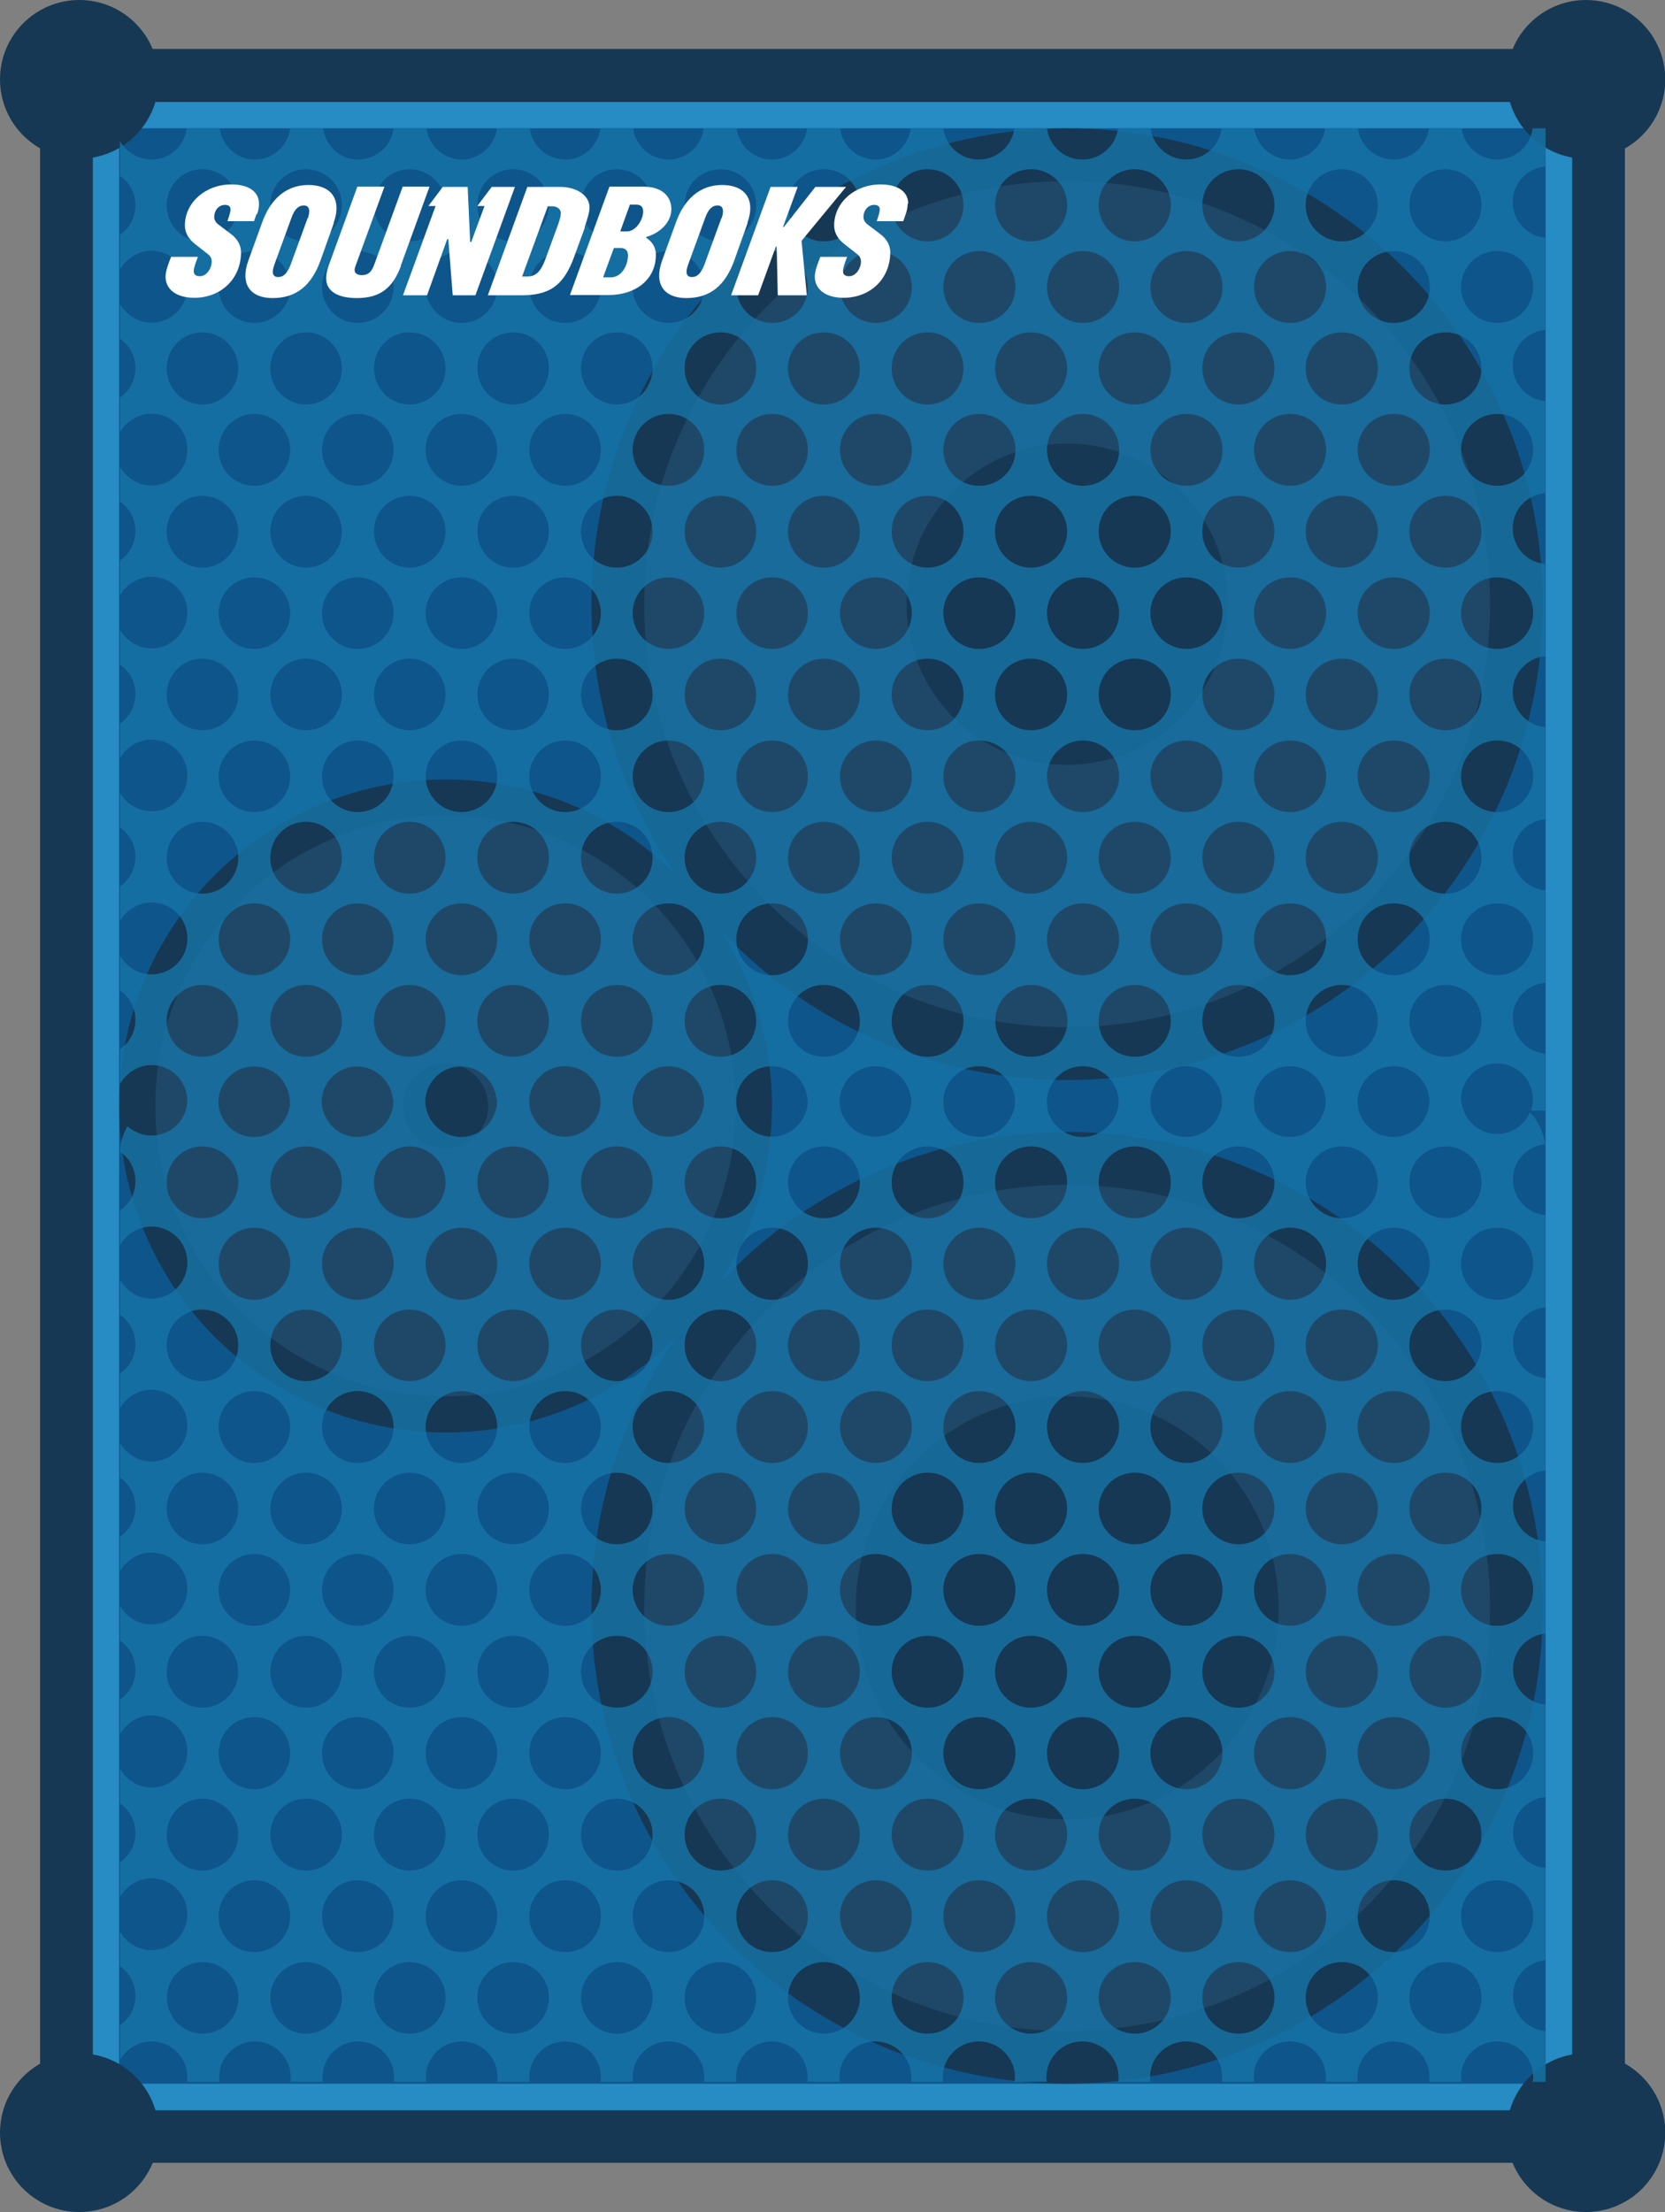 <svg viewBox="0 0 60.24 80" xmlns="http://www.w3.org/2000/svg" id="_Слой_2">
  <rect x="0" y="0" width="60.24" height="80" fill="#808080" stroke="none"/>
  <defs>
    <style>
      .cls-1 {
        fill: #1775a8;
        opacity: .8;
      }

      .cls-2 {
        fill: #fff;
      }

      .cls-2, .cls-3 {
        fill-rule: evenodd;
      }

      .cls-4 {
        fill: #278bc4;
      }

      .cls-5 {
        fill: #0e558b;
      }

      .cls-3 {
        fill: #1f4868;
      }

      .cls-6 {
        fill: #163854;
      }
    </style>
  </defs>
  <g id="_Слой_1-2">
    <g>
      <rect height="76.45" width="57.34" y="1.77" x="1.45" class="cls-6"></rect>
      <rect transform="translate(70.12 9.88) rotate(90)" height="53.52" width="72.63" y="13.24" x="-6.19" class="cls-4"></rect>
      <rect height="70.72" width="51.61" y="4.64" x="4.31" class="cls-5"></rect>
      <g>
        <circle r="2.87" cy="2.87" cx="2.87" class="cls-6"></circle>
        <circle r="2.87" cy="2.87" cx="57.38" class="cls-6"></circle>
        <circle r="2.87" cy="77.13" cx="2.87" class="cls-6"></circle>
        <circle r="2.87" cy="77.13" cx="57.38" class="cls-6"></circle>
      </g>
      <g>
        <circle r="17.21" cy="58.15" cx="38.61" class="cls-6"></circle>
        <path d="M38.61,73.45c-8.44,0-15.3-6.86-15.3-15.3s6.86-15.3,15.3-15.3,15.3,6.86,15.3,15.3-6.86,15.3-15.3,15.3Z" class="cls-3"></path>
        <circle r="7.65" cy="58.15" cx="38.61" class="cls-6"></circle>
      </g>
      <g>
        <circle r="17.21" cy="21.85" cx="38.61" class="cls-6"></circle>
        <path d="M38.61,37.15c-8.44,0-15.3-6.86-15.3-15.3s6.86-15.3,15.3-15.3,15.3,6.86,15.3,15.3-6.86,15.3-15.3,15.3Z" class="cls-3"></path>
        <circle r="5.81" cy="21.85" cx="38.61" class="cls-6"></circle>
      </g>
      <g>
        <circle r="11.81" cy="40" cx="16.12" class="cls-6"></circle>
        <path d="M16.12,50.5c-5.79,0-10.5-4.71-10.5-10.5s4.71-10.5,10.5-10.5,10.5,4.71,10.5,10.5-4.71,10.5-10.5,10.5Z" class="cls-3"></path>
        <circle r="1.54" cy="40" cx="16.12" class="cls-6"></circle>
      </g>
      <path d="M55.92,6.13v-1.49h-.47c-.08.63-.62,1.13-1.28,1.13s-1.21-.5-1.29-1.13h-1.18c-.08.63-.62,1.13-1.28,1.13s-1.21-.5-1.29-1.13h-1.18c-.08.63-.62,1.13-1.28,1.13s-1.21-.5-1.29-1.13h-1.18c-.08.63-.62,1.13-1.28,1.13s-1.21-.5-1.29-1.13h-1.18c-.08.63-.62,1.13-1.29,1.13s-1.2-.5-1.28-1.13h-1.18c-.08.63-.62,1.13-1.29,1.13s-1.2-.5-1.28-1.13h-1.18c-.08.63-.62,1.13-1.28,1.13s-1.2-.5-1.28-1.13h-1.19c-.08.63-.61,1.13-1.27,1.13s-1.2-.5-1.28-1.13h-1.19c-.08.63-.61,1.13-1.27,1.13s-1.2-.5-1.28-1.13h-1.19c-.08.63-.61,1.13-1.27,1.13s-1.2-.5-1.28-1.13h-1.19c-.08.63-.62,1.13-1.27,1.13s-1.2-.5-1.28-1.13h-1.19c-.08.63-.62,1.13-1.28,1.13s-1.19-.5-1.27-1.13h-1.19c-.08.63-.62,1.13-1.28,1.13s-1.19-.5-1.27-1.13h-1.19c-.08.63-.62,1.13-1.28,1.13-.48,0-.91-.27-1.14-.67v1.26c.35.24.56.62.56,1.06s-.21.83-.56,1.07v1.26c.23-.4.66-.68,1.14-.68.72,0,1.3.58,1.3,1.3s-.58,1.3-1.3,1.3c-.48,0-.91-.28-1.14-.68v1.26c.35.24.56.62.56,1.06s-.21.83-.56,1.07v1.26c.23-.4.66-.68,1.14-.68.72,0,1.3.58,1.3,1.3s-.58,1.3-1.3,1.3c-.48,0-.91-.28-1.14-.68v1.26c.35.24.56.63.56,1.06s-.21.84-.56,1.07v1.26c.23-.39.66-.67,1.14-.67.72,0,1.3.58,1.3,1.29s-.58,1.3-1.3,1.3c-.48,0-.91-.28-1.14-.67v1.26c.35.23.56.62.56,1.06s-.21.83-.56,1.07v1.26c.23-.41.66-.68,1.14-.68.72,0,1.3.57,1.3,1.3s-.58,1.29-1.3,1.29c-.48,0-.91-.27-1.14-.67v1.26c.35.24.56.62.56,1.06s-.21.83-.56,1.07v1.26c.23-.41.66-.68,1.14-.68.72,0,1.3.57,1.3,1.3s-.58,1.3-1.3,1.3c-.48,0-.91-.28-1.14-.68v1.26c.35.24.56.62.56,1.06s-.21.83-.56,1.07v1.26c.23-.41.66-.69,1.14-.69.71,0,1.28.56,1.3,1.28-.02.71-.59,1.27-1.3,1.27-.33,0-.64-.14-.87-.34-.15.27-.26.58-.26.93.34.23.55.62.55,1.06s-.21.83-.56,1.06v1.26c.23-.4.66-.68,1.14-.68.72,0,1.3.58,1.3,1.3s-.58,1.31-1.3,1.31c-.48,0-.91-.28-1.14-.69v1.27c.35.23.56.63.56,1.06s-.21.84-.56,1.06v1.26c.23-.39.66-.67,1.14-.67.72,0,1.3.58,1.3,1.29s-.58,1.31-1.3,1.31c-.48,0-.91-.28-1.14-.68v1.26c.35.23.56.62.56,1.07s-.21.83-.56,1.06v1.26c.23-.4.66-.68,1.14-.68.72,0,1.3.58,1.3,1.3s-.58,1.3-1.3,1.3c-.48,0-.91-.27-1.14-.68v1.26c.35.24.56.62.56,1.07s-.21.83-.56,1.06v1.26c.23-.4.66-.68,1.14-.68.72,0,1.3.58,1.3,1.3s-.58,1.31-1.3,1.31c-.48,0-.91-.28-1.14-.69v1.26c.35.24.56.62.56,1.07s-.21.82-.56,1.06v1.26c.23-.4.66-.68,1.14-.68.72,0,1.3.58,1.3,1.3s-.58,1.3-1.3,1.3c-.48,0-.91-.27-1.14-.68v1.26c.35.24.56.63.56,1.07s-.21.83-.56,1.06v1.26c.23-.39.66-.67,1.14-.67.72,0,1.3.58,1.3,1.29,0,.06,0,.11-.02.17h1.19c-.02-.06-.02-.11-.02-.17,0-.71.58-1.29,1.29-1.29s1.3.58,1.3,1.29c0,.06,0,.11-.02.17h1.19c-.02-.06-.02-.11-.02-.17,0-.71.58-1.29,1.29-1.29s1.3.58,1.3,1.29c0,.06,0,.11-.02.17h1.19c-.02-.06-.02-.11-.02-.17,0-.71.58-1.29,1.3-1.29s1.29.58,1.29,1.29c0,.06,0,.11-.02.17h1.19c-.02-.06-.02-.11-.02-.17,0-.71.58-1.29,1.3-1.29s1.29.58,1.29,1.29c0,.06,0,.11-.02.17h1.19c-.02-.06-.02-.11-.02-.17,0-.71.58-1.29,1.3-1.29s1.29.58,1.29,1.29c0,.06,0,.11-.02.17h1.19c-.02-.06-.02-.11-.02-.17,0-.71.58-1.29,1.3-1.29s1.29.58,1.29,1.29c0,.06,0,.11-.02.17h1.19c-.02-.06-.02-.11-.02-.17,0-.71.58-1.29,1.3-1.29s1.3.58,1.3,1.29c0,.06,0,.11-.02.17h1.18c-.02-.06-.02-.11-.02-.17,0-.71.58-1.29,1.3-1.29s1.31.58,1.31,1.29c0,.06,0,.11-.02.17h1.18c-.02-.06-.02-.11-.02-.17,0-.71.58-1.29,1.3-1.29s1.31.58,1.31,1.29c0,.06,0,.11-.02.17h1.18c-.02-.06-.02-.11-.02-.17,0-.71.58-1.29,1.31-1.29s1.3.58,1.3,1.29c0,.06,0,.11-.02.17h1.18c-.02-.06-.02-.11-.02-.17,0-.71.58-1.29,1.31-1.29s1.3.58,1.3,1.29c0,.06,0,.11-.02.17h1.18c-.02-.06-.02-.11-.02-.17,0-.71.58-1.29,1.31-1.29s1.3.58,1.3,1.29c0,.06,0,.11-.02.17h1.18c-.02-.06-.02-.11-.02-.17,0-.71.58-1.29,1.31-1.29s1.3.58,1.3,1.29c0,.06,0,.11-.02.17h.47v-1.83c-.66-.06-1.18-.61-1.18-1.29s.52-1.22,1.18-1.28v-3.33c-.66-.06-1.18-.61-1.18-1.29s.52-1.22,1.18-1.28v-3.34c-.66-.06-1.18-.6-1.18-1.28s.52-1.23,1.18-1.29v-3.33c-.66-.06-1.18-.61-1.18-1.28s.52-1.23,1.18-1.29v-3.33c-.66-.06-1.18-.61-1.18-1.29s.52-1.22,1.18-1.28v-3.33c-.66-.06-1.18-.61-1.18-1.29s.51-1.21,1.16-1.28c-.06-.45-.25-.84-.55-1.15-.19.46-.65.78-1.18.78-.62,0-1.14-.44-1.27-1.02-.03-.08-.04-.14-.04-.22v-.03s0-.09,0-.11c.08-.66.63-1.17,1.3-1.17.72,0,1.3.58,1.3,1.31,0,.13-.03.28-.07.4h.52v-2.06c-.66-.06-1.18-.61-1.18-1.29s.52-1.22,1.18-1.28v-3.34c-.66-.06-1.18-.6-1.18-1.28s.52-1.23,1.18-1.29v-3.33c-.66-.06-1.18-.61-1.18-1.28s.52-1.23,1.18-1.29v-3.33c-.66-.06-1.18-.6-1.18-1.29s.52-1.22,1.18-1.28v-3.32c-.66-.07-1.18-.61-1.18-1.3s.52-1.22,1.18-1.28v-3.33c-.66-.07-1.18-.6-1.18-1.29s.52-1.23,1.18-1.29ZM52.3,6.12c.72,0,1.3.58,1.3,1.3s-.58,1.31-1.3,1.31-1.31-.58-1.31-1.31.58-1.3,1.31-1.3ZM46.68,52.91c-.73,0-1.31-.58-1.31-1.31s.58-1.29,1.31-1.29,1.3.58,1.3,1.29-.58,1.31-1.3,1.31ZM48.55,53.26c.72,0,1.3.58,1.3,1.3s-.58,1.29-1.3,1.29-1.31-.58-1.31-1.29.58-1.3,1.31-1.3ZM17.98,39.73s0,.05,0,.09v.06c0,.08,0,.14-.03.22-.13.58-.65,1.02-1.26,1.02s-1.13-.44-1.27-1.02c-.02-.08-.03-.14-.03-.22v-.03s0-.09,0-.11c.07-.66.62-1.17,1.29-1.17s1.21.51,1.28,1.17ZM17.27,36.92c0-.72.58-1.3,1.3-1.3s1.29.58,1.29,1.3-.57,1.3-1.29,1.3-1.3-.57-1.3-1.3ZM18.57,41.46c.72,0,1.29.58,1.29,1.3s-.57,1.3-1.29,1.3-1.3-.58-1.3-1.3.58-1.3,1.3-1.3ZM19.18,40.09c-.02-.08-.03-.14-.03-.22v-.03s0-.09,0-.11c.07-.66.62-1.17,1.29-1.17.71,0,1.27.56,1.29,1.28v.03c0,.08,0,.14-.03.22-.13.58-.65,1.02-1.26,1.02s-1.13-.44-1.27-1.02ZM21.02,36.92c0-.72.58-1.3,1.3-1.3s1.29.58,1.29,1.3-.57,1.3-1.29,1.3-1.3-.57-1.3-1.3ZM22.32,41.46c.72,0,1.29.58,1.29,1.3s-.57,1.3-1.29,1.3-1.3-.58-1.3-1.3.58-1.3,1.3-1.3ZM22.92,40.09c-.02-.08-.03-.14-.03-.22v-.03s0-.09,0-.11c.07-.66.62-1.17,1.29-1.17.71,0,1.27.56,1.29,1.28v.03c0,.08,0,.14-.03.22-.13.58-.65,1.02-1.26,1.02s-1.13-.44-1.27-1.02ZM24.77,36.92c0-.72.58-1.3,1.3-1.3s1.29.58,1.29,1.3-.57,1.3-1.29,1.3-1.3-.57-1.3-1.3ZM26.07,41.46c.72,0,1.29.58,1.29,1.3s-.57,1.3-1.29,1.3-1.3-.58-1.3-1.3.58-1.3,1.3-1.3ZM26.67,40.09c-.02-.08-.03-.14-.03-.22v-.03s0-.09,0-.11c.07-.66.62-1.17,1.29-1.17.71,0,1.27.56,1.29,1.28v.03c0,.08,0,.14-.03.22-.13.58-.65,1.02-1.26,1.02s-1.13-.44-1.27-1.02ZM28.51,36.92c0-.72.58-1.3,1.3-1.3s1.3.58,1.3,1.3-.58,1.3-1.3,1.3-1.3-.57-1.3-1.3ZM29.81,41.46c.72,0,1.3.58,1.3,1.3s-.58,1.3-1.3,1.3-1.3-.58-1.3-1.3.58-1.3,1.3-1.3ZM30.41,40.09c-.02-.08-.03-.14-.03-.22v-.03s0-.09,0-.11c.07-.66.62-1.17,1.29-1.17.71,0,1.27.56,1.3,1.28v.03c-.05.7-.6,1.24-1.3,1.24-.62,0-1.13-.44-1.27-1.02ZM32.26,36.92c0-.72.58-1.3,1.3-1.3s1.3.58,1.3,1.3-.57,1.3-1.3,1.3-1.3-.57-1.3-1.3ZM33.56,41.46c.73,0,1.3.58,1.3,1.3s-.57,1.3-1.3,1.3-1.3-.58-1.3-1.3.58-1.3,1.3-1.3ZM34.16,40.09c-.02-.08-.03-.14-.03-.22v-.03s0-.09,0-.11c.08-.66.62-1.17,1.29-1.17s1.22.51,1.3,1.17c0,.03,0,.05,0,.09v.06c0,.08,0,.14-.03.22-.14.58-.66,1.02-1.28,1.02s-1.13-.44-1.27-1.02ZM36.01,36.92c0-.72.58-1.3,1.3-1.3s1.31.58,1.31,1.3-.58,1.3-1.31,1.3-1.3-.57-1.3-1.3ZM37.3,41.46c.73,0,1.31.58,1.31,1.3s-.58,1.3-1.31,1.3-1.3-.58-1.3-1.3.58-1.3,1.3-1.3ZM37.91,40.09c-.02-.08-.03-.14-.03-.22v-.03s0-.09,0-.11c.08-.66.62-1.17,1.29-1.17s1.22.51,1.3,1.17c0,.03,0,.05,0,.09v.06c0,.08,0,.14-.03.22-.14.58-.66,1.02-1.28,1.02s-1.13-.44-1.27-1.02ZM39.75,36.92c0-.72.58-1.3,1.31-1.3s1.3.58,1.3,1.3-.58,1.3-1.3,1.3-1.31-.57-1.31-1.3ZM41.06,41.46c.72,0,1.3.58,1.3,1.3s-.58,1.3-1.3,1.3-1.31-.58-1.31-1.3.58-1.3,1.31-1.3ZM41.65,40.09c-.02-.08-.03-.14-.03-.22v-.03s0-.09,0-.11c.08-.66.62-1.17,1.3-1.17s1.21.51,1.29,1.17c0,.03,0,.05,0,.09v.06c0,.08,0,.14-.03.22-.14.58-.65,1.02-1.27,1.02s-1.14-.44-1.28-1.02ZM41.62,33.97c0-.73.58-1.3,1.31-1.3s1.3.57,1.3,1.3-.58,1.3-1.3,1.3-1.31-.58-1.31-1.3ZM41.06,32.32c-.73,0-1.31-.57-1.31-1.3s.58-1.3,1.31-1.3,1.3.58,1.3,1.3-.58,1.3-1.3,1.3ZM40.49,33.97c0,.72-.58,1.3-1.31,1.3s-1.3-.58-1.3-1.3.58-1.3,1.3-1.3,1.31.57,1.31,1.3ZM37.3,32.32c-.72,0-1.3-.57-1.3-1.3s.58-1.3,1.3-1.3,1.31.58,1.31,1.3-.58,1.3-1.31,1.3ZM36.74,33.97c0,.72-.58,1.3-1.31,1.3s-1.3-.58-1.3-1.3.58-1.3,1.3-1.3,1.31.57,1.31,1.3ZM33.56,32.32c-.72,0-1.3-.57-1.3-1.3s.58-1.3,1.3-1.3,1.3.58,1.3,1.3-.57,1.3-1.3,1.3ZM32.99,33.97c0,.72-.58,1.3-1.3,1.3s-1.3-.58-1.3-1.3.58-1.3,1.3-1.3,1.3.57,1.3,1.3ZM29.81,32.32c-.72,0-1.3-.57-1.3-1.3s.58-1.3,1.3-1.3,1.3.58,1.3,1.3-.58,1.3-1.3,1.3ZM29.23,33.97c0,.72-.57,1.3-1.29,1.3s-1.3-.58-1.3-1.3.58-1.3,1.3-1.3,1.29.57,1.29,1.3ZM26.07,32.32c-.72,0-1.3-.57-1.3-1.3s.58-1.3,1.3-1.3,1.29.58,1.29,1.3-.57,1.3-1.29,1.3ZM25.48,33.97c0,.72-.57,1.3-1.29,1.3s-1.3-.58-1.3-1.3.58-1.3,1.3-1.3,1.29.57,1.29,1.3ZM22.32,32.32c-.72,0-1.3-.57-1.3-1.3s.58-1.3,1.3-1.3,1.29.58,1.29,1.3-.57,1.3-1.29,1.3ZM21.74,33.97c0,.72-.57,1.3-1.29,1.3s-1.3-.58-1.3-1.3.58-1.3,1.3-1.3,1.29.57,1.29,1.3ZM18.57,32.32c-.72,0-1.3-.57-1.3-1.3s.58-1.3,1.3-1.3,1.29.58,1.29,1.3-.57,1.3-1.29,1.3ZM17.99,33.97c0,.72-.58,1.3-1.29,1.3s-1.3-.58-1.3-1.3.58-1.3,1.3-1.3,1.29.57,1.29,1.3ZM14.82,32.32c-.71,0-1.29-.57-1.29-1.3s.58-1.3,1.29-1.3,1.3.58,1.3,1.3-.58,1.3-1.3,1.3ZM16.12,36.92c0,.73-.58,1.3-1.3,1.3s-1.29-.57-1.29-1.3.58-1.3,1.29-1.3,1.3.58,1.3,1.3ZM16.12,42.76c0,.72-.58,1.3-1.3,1.3s-1.29-.58-1.29-1.3.58-1.3,1.29-1.3,1.3.58,1.3,1.3ZM16.12,48.65c0,.72-.58,1.3-1.3,1.3s-1.29-.58-1.29-1.3.58-1.29,1.29-1.29,1.3.58,1.3,1.29ZM15.4,45.7c0-.72.58-1.3,1.3-1.3s1.29.58,1.29,1.3-.58,1.31-1.29,1.31-1.3-.58-1.3-1.31ZM18.57,47.36c.72,0,1.29.58,1.29,1.29s-.57,1.3-1.29,1.3-1.3-.58-1.3-1.3.58-1.29,1.3-1.29ZM19.15,45.7c0-.72.58-1.3,1.3-1.3s1.29.58,1.29,1.3-.57,1.31-1.29,1.31-1.3-.58-1.3-1.31ZM22.32,47.36c.72,0,1.29.58,1.29,1.29s-.57,1.3-1.29,1.3-1.3-.58-1.3-1.3.58-1.29,1.3-1.29ZM22.89,45.7c0-.72.58-1.3,1.3-1.3s1.29.58,1.29,1.3-.57,1.31-1.29,1.31-1.3-.58-1.3-1.31ZM26.07,47.36c.72,0,1.29.58,1.29,1.29s-.57,1.3-1.29,1.3-1.3-.58-1.3-1.3.58-1.29,1.3-1.29ZM26.64,45.7c0-.72.58-1.3,1.3-1.3s1.29.58,1.29,1.3-.57,1.31-1.29,1.31-1.3-.58-1.3-1.31ZM29.81,47.36c.72,0,1.3.58,1.3,1.29s-.58,1.3-1.3,1.3-1.3-.58-1.3-1.3.58-1.29,1.3-1.29ZM30.39,45.7c0-.72.58-1.3,1.3-1.3s1.3.58,1.3,1.3-.58,1.31-1.3,1.31-1.3-.58-1.3-1.31ZM33.56,47.36c.73,0,1.3.58,1.3,1.29s-.57,1.3-1.3,1.3-1.3-.58-1.3-1.3.58-1.29,1.3-1.29ZM34.13,45.7c0-.72.58-1.3,1.3-1.3s1.31.58,1.31,1.3-.58,1.31-1.31,1.31-1.3-.58-1.3-1.31ZM37.3,47.36c.73,0,1.31.58,1.31,1.29s-.58,1.3-1.31,1.3-1.3-.58-1.3-1.3.58-1.29,1.3-1.29ZM37.88,45.7c0-.72.58-1.3,1.3-1.3s1.31.58,1.31,1.3-.58,1.31-1.31,1.31-1.3-.58-1.3-1.31ZM41.06,47.36c.72,0,1.3.58,1.3,1.29s-.58,1.3-1.3,1.3-1.31-.58-1.31-1.3.58-1.29,1.31-1.29ZM41.62,45.7c0-.72.58-1.3,1.31-1.3s1.3.58,1.3,1.3-.58,1.31-1.3,1.31-1.31-.58-1.31-1.31ZM44.81,47.36c.72,0,1.3.58,1.3,1.29s-.58,1.3-1.3,1.3-1.31-.58-1.31-1.3.58-1.29,1.31-1.29ZM43.5,42.76c0-.72.58-1.3,1.31-1.3s1.3.58,1.3,1.3-.58,1.3-1.3,1.3-1.31-.58-1.31-1.3ZM43.5,36.92c0-.72.58-1.3,1.31-1.3s1.3.58,1.3,1.3-.58,1.3-1.3,1.3-1.31-.57-1.31-1.3ZM43.5,31.02c0-.72.58-1.3,1.31-1.3s1.3.58,1.3,1.3-.58,1.3-1.3,1.3-1.31-.57-1.31-1.3ZM43.5,25.12c0-.72.58-1.3,1.31-1.3s1.3.58,1.3,1.3-.58,1.29-1.3,1.29-1.31-.57-1.31-1.29ZM44.23,28.08c0,.71-.58,1.29-1.3,1.29s-1.31-.58-1.31-1.29.58-1.3,1.31-1.3,1.3.57,1.3,1.3ZM41.06,26.41c-.73,0-1.31-.57-1.31-1.29s.58-1.3,1.31-1.3,1.3.58,1.3,1.3-.58,1.29-1.3,1.29ZM40.49,28.08c0,.71-.58,1.29-1.31,1.29s-1.3-.58-1.3-1.29.58-1.3,1.3-1.3,1.31.57,1.31,1.3ZM37.3,26.41c-.72,0-1.3-.57-1.3-1.29s.58-1.3,1.3-1.3,1.31.58,1.31,1.3-.58,1.29-1.31,1.29ZM36.74,28.08c0,.71-.58,1.29-1.31,1.29s-1.3-.58-1.3-1.29.58-1.3,1.3-1.3,1.31.57,1.31,1.3ZM33.56,26.41c-.72,0-1.3-.57-1.3-1.29s.58-1.3,1.3-1.3,1.3.58,1.3,1.3-.57,1.29-1.3,1.29ZM32.99,28.08c0,.71-.58,1.29-1.3,1.29s-1.3-.58-1.3-1.29.58-1.3,1.3-1.3,1.3.57,1.3,1.3ZM29.81,26.41c-.72,0-1.3-.57-1.3-1.29s.58-1.3,1.3-1.3,1.3.58,1.3,1.3-.58,1.29-1.3,1.29ZM29.23,28.08c0,.71-.57,1.29-1.29,1.29s-1.3-.58-1.3-1.29.58-1.3,1.3-1.3,1.29.57,1.29,1.3ZM26.07,26.41c-.72,0-1.3-.57-1.3-1.29s.58-1.3,1.3-1.3,1.29.58,1.29,1.3-.57,1.29-1.29,1.29ZM25.48,28.08c0,.71-.57,1.29-1.29,1.29s-1.3-.58-1.3-1.29.58-1.3,1.3-1.3,1.29.57,1.29,1.3ZM22.32,26.41c-.72,0-1.3-.57-1.3-1.29s.58-1.3,1.3-1.3,1.29.58,1.29,1.3-.57,1.29-1.29,1.29ZM21.74,28.08c0,.71-.57,1.29-1.29,1.29s-1.3-.58-1.3-1.29.58-1.3,1.3-1.3,1.29.57,1.29,1.3ZM18.57,26.41c-.72,0-1.3-.57-1.3-1.29s.58-1.3,1.3-1.3,1.29.58,1.29,1.3-.57,1.29-1.29,1.29ZM17.99,28.08c0,.71-.58,1.29-1.29,1.29s-1.3-.58-1.3-1.29.58-1.3,1.3-1.3,1.29.57,1.29,1.3ZM14.82,26.41c-.71,0-1.29-.57-1.29-1.29s.58-1.3,1.29-1.3,1.3.58,1.3,1.3-.58,1.29-1.3,1.29ZM14.24,28.08c0,.71-.58,1.29-1.3,1.29s-1.29-.58-1.29-1.29.58-1.3,1.29-1.3,1.3.57,1.3,1.3ZM14.24,33.97c0,.72-.58,1.3-1.3,1.3s-1.29-.58-1.29-1.3.58-1.3,1.29-1.3,1.3.57,1.3,1.3ZM14.23,39.73s0,.05,0,.09v.06c0,.08,0,.14-.03.22-.13.58-.65,1.02-1.27,1.02s-1.12-.44-1.26-1.02c-.02-.08-.03-.14-.03-.22v-.03s0-.09,0-.11c.07-.66.62-1.17,1.28-1.17s1.22.51,1.29,1.17ZM14.24,45.7c0,.73-.58,1.31-1.3,1.31s-1.29-.58-1.29-1.31.58-1.3,1.29-1.3,1.3.58,1.3,1.3ZM14.24,51.6c0,.73-.58,1.31-1.3,1.31s-1.29-.58-1.29-1.31.58-1.29,1.29-1.29,1.3.58,1.3,1.29ZM14.82,53.26c.72,0,1.3.58,1.3,1.3s-.58,1.29-1.3,1.29-1.29-.58-1.29-1.29.58-1.3,1.29-1.3ZM15.4,51.6c0-.71.58-1.29,1.3-1.29s1.29.58,1.29,1.29-.58,1.31-1.29,1.31-1.3-.58-1.3-1.31ZM18.57,53.26c.72,0,1.29.58,1.29,1.3s-.57,1.29-1.29,1.29-1.3-.58-1.3-1.29.58-1.3,1.3-1.3ZM19.15,51.6c0-.71.58-1.29,1.3-1.29s1.29.58,1.29,1.29-.57,1.31-1.29,1.31-1.3-.58-1.3-1.31ZM22.32,53.26c.72,0,1.29.58,1.29,1.3s-.57,1.29-1.29,1.29-1.3-.58-1.3-1.29.58-1.3,1.3-1.3ZM22.89,51.6c0-.71.58-1.29,1.3-1.29s1.29.58,1.29,1.29-.57,1.31-1.29,1.31-1.3-.58-1.3-1.31ZM26.07,53.26c.72,0,1.29.58,1.29,1.3s-.57,1.29-1.29,1.29-1.3-.58-1.3-1.29.58-1.3,1.3-1.3ZM26.64,51.6c0-.71.58-1.29,1.3-1.29s1.29.58,1.29,1.29-.57,1.31-1.29,1.31-1.3-.58-1.3-1.31ZM29.81,53.26c.72,0,1.3.58,1.3,1.3s-.58,1.29-1.3,1.29-1.3-.58-1.3-1.29.58-1.3,1.3-1.3ZM30.39,51.6c0-.71.58-1.29,1.3-1.29s1.3.58,1.3,1.29-.58,1.31-1.3,1.31-1.3-.58-1.3-1.31ZM33.56,53.26c.73,0,1.3.58,1.3,1.3s-.57,1.29-1.3,1.29-1.3-.58-1.3-1.29.58-1.3,1.3-1.3ZM34.13,51.6c0-.71.58-1.29,1.3-1.29s1.31.58,1.31,1.29-.58,1.31-1.31,1.31-1.3-.58-1.3-1.31ZM37.3,53.26c.73,0,1.31.58,1.31,1.3s-.58,1.29-1.31,1.29-1.3-.58-1.3-1.29.58-1.3,1.3-1.3ZM37.88,51.6c0-.71.58-1.29,1.3-1.29s1.31.58,1.31,1.29-.58,1.31-1.31,1.31-1.3-.58-1.3-1.31ZM41.06,53.26c.72,0,1.3.58,1.3,1.3s-.58,1.29-1.3,1.29-1.31-.58-1.31-1.29.58-1.3,1.31-1.3ZM41.62,51.6c0-.71.58-1.29,1.31-1.29s1.3.58,1.3,1.29-.58,1.31-1.3,1.31-1.31-.58-1.31-1.31ZM44.81,53.26c.72,0,1.3.58,1.3,1.3s-.58,1.29-1.3,1.29-1.31-.58-1.31-1.29.58-1.3,1.31-1.3ZM45.37,45.7c0-.72.58-1.3,1.31-1.3s1.3.58,1.3,1.3-.58,1.31-1.3,1.31-1.31-.58-1.31-1.31ZM45.4,40.09c-.02-.08-.03-.14-.03-.22v-.03s0-.09,0-.11c.08-.66.62-1.17,1.3-1.17s1.22.51,1.29,1.17c0,.03,0,.05,0,.09v.06c0,.08,0,.14-.03.22-.14.58-.65,1.02-1.27,1.02s-1.14-.44-1.28-1.02ZM45.37,33.97c0-.73.58-1.3,1.31-1.3s1.3.57,1.3,1.3-.58,1.3-1.3,1.3-1.31-.58-1.31-1.3ZM45.37,28.08c0-.73.58-1.3,1.31-1.3s1.3.57,1.3,1.3-.58,1.29-1.3,1.29-1.31-.58-1.31-1.29ZM47.24,25.12c0-.72.58-1.3,1.31-1.3s1.3.58,1.3,1.3-.58,1.29-1.3,1.29-1.31-.57-1.31-1.29ZM47.24,19.22c0-.71.58-1.29,1.31-1.29s1.3.58,1.3,1.29-.58,1.31-1.3,1.31-1.31-.58-1.31-1.31ZM47.98,22.17c0,.72-.58,1.3-1.3,1.3s-1.31-.58-1.31-1.3.58-1.29,1.31-1.29,1.3.58,1.3,1.29ZM44.81,20.53c-.73,0-1.31-.58-1.31-1.31s.58-1.29,1.31-1.29,1.3.58,1.3,1.29-.58,1.31-1.3,1.31ZM44.23,22.17c0,.72-.58,1.3-1.3,1.3s-1.31-.58-1.31-1.3.58-1.29,1.31-1.29,1.3.58,1.3,1.29ZM41.06,20.53c-.73,0-1.31-.58-1.31-1.31s.58-1.29,1.31-1.29,1.3.58,1.3,1.29-.58,1.31-1.3,1.31ZM40.49,22.17c0,.72-.58,1.3-1.31,1.3s-1.3-.58-1.3-1.3.58-1.29,1.3-1.29,1.31.58,1.31,1.29ZM37.3,20.53c-.72,0-1.3-.58-1.3-1.31s.58-1.29,1.3-1.29,1.31.58,1.31,1.29-.58,1.31-1.31,1.31ZM36.74,22.17c0,.72-.58,1.3-1.31,1.3s-1.3-.58-1.3-1.3.58-1.29,1.3-1.29,1.31.58,1.31,1.29ZM33.56,20.53c-.72,0-1.3-.58-1.3-1.31s.58-1.29,1.3-1.29,1.3.58,1.3,1.29-.57,1.31-1.3,1.31ZM32.99,22.17c0,.72-.58,1.3-1.3,1.3s-1.3-.58-1.3-1.3.58-1.29,1.3-1.29,1.3.58,1.3,1.29ZM29.81,20.53c-.72,0-1.3-.58-1.3-1.31s.58-1.29,1.3-1.29,1.3.58,1.3,1.29-.58,1.31-1.3,1.31ZM29.23,22.17c0,.72-.57,1.3-1.29,1.3s-1.3-.58-1.3-1.3.58-1.29,1.3-1.29,1.29.58,1.29,1.29ZM26.07,20.53c-.72,0-1.3-.58-1.3-1.31s.58-1.29,1.3-1.29,1.29.58,1.29,1.29-.57,1.31-1.29,1.31ZM25.48,22.17c0,.72-.57,1.3-1.29,1.3s-1.3-.58-1.3-1.3.58-1.29,1.3-1.29,1.29.58,1.29,1.29ZM22.32,20.53c-.72,0-1.3-.58-1.3-1.31s.58-1.29,1.3-1.29,1.29.58,1.29,1.29-.57,1.31-1.29,1.31ZM21.74,22.17c0,.72-.57,1.3-1.29,1.3s-1.3-.58-1.3-1.3.58-1.29,1.3-1.29,1.29.58,1.29,1.29ZM18.57,20.53c-.72,0-1.3-.58-1.3-1.31s.58-1.29,1.3-1.29,1.29.58,1.29,1.29-.57,1.31-1.29,1.31ZM17.99,22.17c0,.72-.58,1.3-1.29,1.3s-1.3-.58-1.3-1.3.58-1.29,1.3-1.29,1.29.58,1.29,1.29ZM14.82,20.53c-.71,0-1.29-.58-1.29-1.31s.58-1.29,1.29-1.29,1.3.58,1.3,1.29-.58,1.31-1.3,1.31ZM14.24,22.17c0,.72-.58,1.3-1.3,1.3s-1.29-.58-1.29-1.3.58-1.29,1.29-1.29,1.3.58,1.3,1.29ZM11.07,20.53c-.71,0-1.29-.58-1.29-1.31s.58-1.29,1.29-1.29,1.3.58,1.3,1.29-.58,1.31-1.3,1.31ZM12.37,25.12c0,.72-.58,1.29-1.3,1.29s-1.29-.57-1.29-1.29.58-1.3,1.29-1.3,1.3.58,1.3,1.3ZM12.37,31.02c0,.73-.58,1.3-1.3,1.3s-1.29-.57-1.29-1.3.58-1.3,1.29-1.3,1.3.58,1.3,1.3ZM12.37,36.92c0,.73-.58,1.3-1.3,1.3s-1.29-.57-1.29-1.3.58-1.3,1.29-1.3,1.3.58,1.3,1.3ZM12.37,42.76c0,.72-.58,1.3-1.3,1.3s-1.29-.58-1.29-1.3.58-1.3,1.29-1.3,1.3.58,1.3,1.3ZM12.37,48.65c0,.72-.58,1.3-1.3,1.3s-1.29-.58-1.29-1.3.58-1.29,1.29-1.29,1.3.58,1.3,1.29ZM12.37,54.56c0,.71-.58,1.29-1.3,1.29s-1.29-.58-1.29-1.29.58-1.3,1.29-1.3,1.3.58,1.3,1.3ZM12.37,60.46c0,.72-.58,1.3-1.3,1.3s-1.29-.58-1.29-1.3.58-1.3,1.29-1.3,1.3.58,1.3,1.3ZM11.65,57.5c0-.72.58-1.3,1.29-1.3s1.3.58,1.3,1.3-.58,1.3-1.3,1.3-1.29-.58-1.29-1.3ZM14.82,59.16c.72,0,1.3.58,1.3,1.3s-.58,1.3-1.3,1.3-1.29-.58-1.29-1.3.58-1.3,1.29-1.3ZM15.4,57.5c0-.72.58-1.3,1.3-1.3s1.29.58,1.29,1.3-.58,1.3-1.29,1.3-1.3-.58-1.3-1.3ZM18.57,59.16c.72,0,1.29.58,1.29,1.3s-.57,1.3-1.29,1.3-1.3-.58-1.3-1.3.58-1.3,1.3-1.3ZM19.15,57.5c0-.72.58-1.3,1.3-1.3s1.29.58,1.29,1.3-.57,1.3-1.29,1.3-1.3-.58-1.3-1.3ZM22.32,59.16c.72,0,1.29.58,1.29,1.3s-.57,1.3-1.29,1.3-1.3-.58-1.3-1.3.58-1.3,1.3-1.3ZM22.89,57.5c0-.72.58-1.3,1.3-1.3s1.29.58,1.29,1.3-.57,1.3-1.29,1.3-1.3-.58-1.3-1.3ZM26.07,59.16c.72,0,1.29.58,1.29,1.3s-.57,1.3-1.29,1.3-1.3-.58-1.3-1.3.58-1.3,1.3-1.3ZM26.64,57.5c0-.72.58-1.3,1.3-1.3s1.29.58,1.29,1.3-.57,1.3-1.29,1.3-1.3-.58-1.3-1.3ZM29.81,59.16c.72,0,1.3.58,1.3,1.3s-.58,1.3-1.3,1.3-1.3-.58-1.3-1.3.58-1.3,1.3-1.3ZM30.39,57.5c0-.72.58-1.3,1.3-1.3s1.3.58,1.3,1.3-.58,1.3-1.3,1.3-1.3-.58-1.3-1.3ZM33.56,59.16c.73,0,1.3.58,1.3,1.3s-.57,1.3-1.3,1.3-1.3-.58-1.3-1.3.58-1.3,1.3-1.3ZM34.13,57.5c0-.72.58-1.3,1.3-1.3s1.31.58,1.31,1.3-.58,1.3-1.31,1.3-1.3-.58-1.3-1.3ZM37.3,59.16c.73,0,1.31.58,1.31,1.3s-.58,1.3-1.31,1.3-1.3-.58-1.3-1.3.58-1.3,1.3-1.3ZM37.88,57.5c0-.72.58-1.3,1.3-1.3s1.31.58,1.31,1.3-.58,1.3-1.31,1.3-1.3-.58-1.3-1.3ZM41.06,59.16c.72,0,1.3.58,1.3,1.3s-.58,1.3-1.3,1.3-1.31-.58-1.31-1.3.58-1.3,1.31-1.3ZM41.62,57.5c0-.72.58-1.3,1.31-1.3s1.3.58,1.3,1.3-.58,1.3-1.3,1.3-1.31-.58-1.31-1.3ZM44.81,59.16c.72,0,1.3.58,1.3,1.3s-.58,1.3-1.3,1.3-1.31-.58-1.31-1.3.58-1.3,1.31-1.3ZM45.37,57.5c0-.72.58-1.3,1.31-1.3s1.3.58,1.3,1.3-.58,1.3-1.3,1.3-1.31-.58-1.31-1.3ZM48.55,59.16c.72,0,1.3.58,1.3,1.3s-.58,1.3-1.3,1.3-1.31-.58-1.31-1.3.58-1.3,1.31-1.3ZM49.12,57.5c0-.72.58-1.3,1.31-1.3s1.3.58,1.3,1.3-.58,1.3-1.3,1.3-1.31-.58-1.31-1.3ZM49.12,51.6c0-.71.58-1.29,1.31-1.29s1.3.58,1.3,1.29-.58,1.31-1.3,1.31-1.31-.58-1.31-1.31ZM48.55,49.95c-.73,0-1.31-.58-1.31-1.3s.58-1.29,1.31-1.29,1.3.58,1.3,1.29-.58,1.3-1.3,1.3ZM47.24,42.76c0-.72.58-1.3,1.31-1.3s1.3.58,1.3,1.3-.58,1.3-1.3,1.3-1.31-.58-1.31-1.3ZM47.24,36.92c0-.72.58-1.3,1.31-1.3s1.3.58,1.3,1.3-.58,1.3-1.3,1.3-1.31-.57-1.31-1.3ZM47.24,31.02c0-.72.58-1.3,1.31-1.3s1.3.58,1.3,1.3-.58,1.3-1.3,1.3-1.31-.57-1.31-1.3ZM49.12,28.08c0-.73.58-1.3,1.31-1.3s1.3.57,1.3,1.3-.58,1.29-1.3,1.29-1.31-.58-1.31-1.29ZM49.12,22.17c0-.71.58-1.29,1.31-1.29s1.3.58,1.3,1.29-.58,1.3-1.3,1.3-1.31-.58-1.31-1.3ZM49.12,16.27c0-.72.58-1.3,1.31-1.3s1.3.58,1.3,1.3-.58,1.3-1.3,1.3-1.31-.58-1.31-1.3ZM48.55,14.63c-.73,0-1.31-.58-1.31-1.31s.58-1.3,1.31-1.3,1.3.58,1.3,1.3-.58,1.31-1.3,1.31ZM47.98,16.27c0,.72-.58,1.3-1.3,1.3s-1.31-.58-1.31-1.3.58-1.3,1.31-1.3,1.3.58,1.3,1.3ZM44.81,14.63c-.73,0-1.31-.58-1.31-1.31s.58-1.3,1.31-1.3,1.3.58,1.3,1.3-.58,1.31-1.3,1.31ZM44.23,16.27c0,.72-.58,1.3-1.3,1.3s-1.31-.58-1.31-1.3.58-1.3,1.31-1.3,1.3.58,1.3,1.3ZM41.06,14.63c-.73,0-1.31-.58-1.31-1.31s.58-1.3,1.31-1.3,1.3.58,1.3,1.3-.58,1.31-1.3,1.31ZM40.49,16.27c0,.72-.58,1.3-1.31,1.3s-1.3-.58-1.3-1.3.58-1.3,1.3-1.3,1.31.58,1.31,1.3ZM37.3,14.63c-.72,0-1.3-.58-1.3-1.31s.58-1.3,1.3-1.3,1.31.58,1.31,1.3-.58,1.31-1.31,1.31ZM36.74,16.27c0,.72-.58,1.3-1.31,1.3s-1.3-.58-1.3-1.3.58-1.3,1.3-1.3,1.31.58,1.31,1.3ZM33.56,14.63c-.72,0-1.3-.58-1.3-1.31s.58-1.3,1.3-1.3,1.3.58,1.3,1.3-.57,1.31-1.3,1.31ZM32.99,16.27c0,.72-.58,1.3-1.3,1.3s-1.3-.58-1.3-1.3.58-1.3,1.3-1.3,1.3.58,1.3,1.3ZM29.81,14.63c-.72,0-1.3-.58-1.3-1.31s.58-1.3,1.3-1.3,1.3.58,1.3,1.3-.58,1.31-1.3,1.31ZM29.23,16.27c0,.72-.57,1.3-1.29,1.3s-1.3-.58-1.3-1.3.58-1.3,1.3-1.3,1.29.58,1.29,1.3ZM26.07,14.63c-.72,0-1.3-.58-1.3-1.31s.58-1.3,1.3-1.3,1.29.58,1.29,1.3-.57,1.31-1.29,1.31ZM25.48,16.27c0,.72-.57,1.3-1.29,1.3s-1.3-.58-1.3-1.3.58-1.3,1.3-1.3,1.29.58,1.29,1.3ZM22.32,14.63c-.72,0-1.3-.58-1.3-1.31s.58-1.3,1.3-1.3,1.29.58,1.29,1.3-.57,1.31-1.29,1.31ZM21.74,16.27c0,.72-.57,1.3-1.29,1.3s-1.3-.58-1.3-1.3.58-1.3,1.3-1.3,1.29.58,1.29,1.3ZM18.57,14.63c-.72,0-1.3-.58-1.3-1.31s.58-1.3,1.3-1.3,1.29.58,1.29,1.3-.57,1.31-1.29,1.31ZM17.99,16.27c0,.72-.58,1.3-1.29,1.3s-1.3-.58-1.3-1.3.58-1.3,1.3-1.3,1.29.58,1.29,1.3ZM14.82,14.63c-.71,0-1.29-.58-1.29-1.31s.58-1.3,1.29-1.3,1.3.58,1.3,1.3-.58,1.31-1.3,1.31ZM14.24,16.27c0,.72-.58,1.3-1.3,1.3s-1.29-.58-1.29-1.3.58-1.3,1.29-1.3,1.3.58,1.3,1.3ZM11.07,14.63c-.71,0-1.29-.58-1.29-1.31s.58-1.3,1.29-1.3,1.3.58,1.3,1.3-.58,1.31-1.3,1.31ZM10.5,16.27c0,.72-.58,1.3-1.3,1.3s-1.29-.58-1.29-1.3.58-1.3,1.29-1.3,1.3.58,1.3,1.3ZM10.5,22.17c0,.72-.58,1.3-1.3,1.3s-1.29-.58-1.29-1.3.58-1.29,1.29-1.29,1.3.58,1.3,1.29ZM10.5,28.08c0,.71-.58,1.29-1.3,1.29s-1.29-.58-1.29-1.29.58-1.3,1.29-1.3,1.3.57,1.3,1.3ZM10.5,33.97c0,.72-.58,1.3-1.3,1.3s-1.29-.58-1.29-1.3.58-1.3,1.29-1.3,1.3.57,1.3,1.3ZM10.49,39.73s0,.05,0,.09v.06c0,.08,0,.14-.03.22-.13.58-.65,1.02-1.27,1.02-.7,0-1.27-.56-1.29-1.27.02-.72.59-1.28,1.29-1.28s1.22.51,1.29,1.17ZM10.5,45.7c0,.73-.58,1.31-1.3,1.31s-1.29-.58-1.29-1.31.58-1.3,1.29-1.3,1.3.58,1.3,1.3ZM10.5,51.6c0,.73-.58,1.31-1.3,1.31s-1.29-.58-1.29-1.31.58-1.29,1.29-1.29,1.3.58,1.3,1.29ZM10.5,57.5c0,.72-.58,1.3-1.3,1.3s-1.29-.58-1.29-1.3.58-1.3,1.29-1.3,1.3.58,1.3,1.3ZM10.5,63.4c0,.73-.58,1.31-1.3,1.31s-1.29-.58-1.29-1.31.58-1.3,1.29-1.3,1.3.58,1.3,1.3ZM11.07,65.05c.72,0,1.3.58,1.3,1.3s-.58,1.3-1.3,1.3-1.29-.58-1.29-1.3.58-1.3,1.29-1.3ZM11.65,63.4c0-.72.58-1.3,1.29-1.3s1.3.58,1.3,1.3-.58,1.31-1.3,1.31-1.29-.58-1.29-1.31ZM14.82,65.05c.72,0,1.3.58,1.3,1.3s-.58,1.3-1.3,1.3-1.29-.58-1.29-1.3.58-1.3,1.29-1.3ZM15.4,63.4c0-.72.58-1.3,1.3-1.3s1.29.58,1.29,1.3-.58,1.31-1.29,1.31-1.3-.58-1.3-1.31ZM18.57,65.05c.72,0,1.29.58,1.29,1.3s-.57,1.3-1.29,1.3-1.3-.58-1.3-1.3.58-1.3,1.3-1.3ZM19.15,63.4c0-.72.58-1.3,1.3-1.3s1.29.58,1.29,1.3-.57,1.31-1.29,1.31-1.3-.58-1.3-1.31ZM22.32,65.05c.72,0,1.29.58,1.29,1.3s-.57,1.3-1.29,1.3-1.3-.58-1.3-1.3.58-1.3,1.3-1.3ZM22.89,63.4c0-.72.58-1.3,1.3-1.3s1.29.58,1.29,1.3-.57,1.31-1.29,1.31-1.3-.58-1.3-1.31ZM26.07,65.05c.72,0,1.29.58,1.29,1.3s-.57,1.3-1.29,1.3-1.3-.58-1.3-1.3.58-1.3,1.3-1.3ZM26.64,63.4c0-.72.58-1.3,1.3-1.3s1.29.58,1.29,1.3-.57,1.31-1.29,1.31-1.3-.58-1.3-1.31ZM29.81,65.05c.72,0,1.3.58,1.3,1.3s-.58,1.3-1.3,1.3-1.3-.58-1.3-1.3.58-1.3,1.3-1.3ZM30.39,63.4c0-.72.58-1.3,1.3-1.3s1.3.58,1.3,1.3-.58,1.31-1.3,1.31-1.3-.58-1.3-1.31ZM33.56,65.05c.73,0,1.3.58,1.3,1.3s-.57,1.3-1.3,1.3-1.3-.58-1.3-1.3.58-1.3,1.3-1.3ZM34.13,63.4c0-.72.58-1.3,1.3-1.3s1.31.58,1.31,1.3-.58,1.31-1.31,1.31-1.3-.58-1.3-1.31ZM37.3,65.05c.73,0,1.31.58,1.31,1.3s-.58,1.3-1.31,1.3-1.3-.58-1.3-1.3.58-1.3,1.3-1.3ZM37.88,63.4c0-.72.58-1.3,1.3-1.3s1.31.58,1.31,1.3-.58,1.31-1.31,1.31-1.3-.58-1.3-1.31ZM41.06,65.05c.72,0,1.3.58,1.3,1.3s-.58,1.3-1.3,1.3-1.31-.58-1.31-1.3.58-1.3,1.31-1.3ZM41.62,63.4c0-.72.58-1.3,1.31-1.3s1.3.58,1.3,1.3-.58,1.31-1.3,1.31-1.31-.58-1.31-1.31ZM44.81,65.05c.72,0,1.3.58,1.3,1.3s-.58,1.3-1.3,1.3-1.31-.58-1.31-1.3.58-1.3,1.31-1.3ZM45.37,63.4c0-.72.58-1.3,1.31-1.3s1.3.58,1.3,1.3-.58,1.31-1.3,1.31-1.31-.58-1.31-1.31ZM48.55,65.05c.72,0,1.3.58,1.3,1.3s-.58,1.3-1.3,1.3-1.31-.58-1.31-1.3.58-1.3,1.31-1.3ZM49.12,63.4c0-.72.58-1.3,1.31-1.3s1.3.58,1.3,1.3-.58,1.31-1.3,1.31-1.31-.58-1.31-1.31ZM52.3,65.05c.72,0,1.3.58,1.3,1.3s-.58,1.3-1.3,1.3-1.31-.58-1.31-1.3.58-1.3,1.31-1.3ZM50.99,60.46c0-.72.58-1.3,1.31-1.3s1.3.58,1.3,1.3-.58,1.3-1.3,1.3-1.31-.58-1.31-1.3ZM50.99,54.56c0-.72.58-1.3,1.31-1.3s1.3.58,1.3,1.3-.58,1.29-1.3,1.29-1.31-.58-1.31-1.29ZM50.99,48.65c0-.71.58-1.29,1.31-1.29s1.3.58,1.3,1.29-.58,1.3-1.3,1.3-1.31-.58-1.31-1.3ZM50.43,47.01c-.73,0-1.31-.58-1.31-1.31s.58-1.3,1.31-1.3,1.3.58,1.3,1.3-.58,1.31-1.3,1.31ZM49.16,40.09c-.03-.08-.04-.14-.04-.22v-.03s0-.09,0-.11c.08-.66.62-1.17,1.3-1.17s1.22.51,1.29,1.17c0,.03,0,.05,0,.09v.06c0,.08,0,.14-.03.22-.14.58-.65,1.02-1.27,1.02s-1.14-.44-1.27-1.02ZM49.12,33.97c0-.73.58-1.3,1.31-1.3s1.3.57,1.3,1.3-.58,1.3-1.3,1.3-1.31-.58-1.31-1.3ZM50.99,31.02c0-.72.58-1.3,1.31-1.3s1.3.58,1.3,1.3-.58,1.3-1.3,1.3-1.31-.57-1.31-1.3ZM50.99,25.12c0-.72.58-1.3,1.31-1.3s1.3.58,1.3,1.3-.58,1.29-1.3,1.29-1.31-.57-1.31-1.29ZM50.99,19.22c0-.71.58-1.29,1.31-1.29s1.3.58,1.3,1.29-.58,1.31-1.3,1.31-1.31-.58-1.31-1.31ZM50.99,13.32c0-.72.58-1.3,1.31-1.3s1.3.58,1.3,1.3-.58,1.31-1.3,1.31-1.31-.58-1.31-1.31ZM51.73,10.38c0,.72-.58,1.3-1.3,1.3s-1.31-.58-1.31-1.3.58-1.3,1.31-1.3,1.3.58,1.3,1.3ZM48.55,6.12c.72,0,1.3.58,1.3,1.3s-.58,1.31-1.3,1.31-1.31-.58-1.31-1.31.58-1.3,1.31-1.3ZM47.98,10.38c0,.72-.58,1.3-1.3,1.3s-1.31-.58-1.31-1.3.58-1.3,1.31-1.3,1.3.58,1.3,1.3ZM44.81,6.12c.72,0,1.3.58,1.3,1.3s-.58,1.31-1.3,1.31-1.31-.58-1.31-1.31.58-1.3,1.31-1.3ZM44.23,10.38c0,.72-.58,1.3-1.3,1.3s-1.31-.58-1.31-1.3.58-1.3,1.31-1.3,1.3.58,1.3,1.3ZM41.06,6.12c.72,0,1.3.58,1.3,1.3s-.58,1.31-1.3,1.31-1.31-.58-1.31-1.31.58-1.3,1.31-1.3ZM40.49,10.38c0,.72-.58,1.3-1.31,1.3s-1.3-.58-1.3-1.3.58-1.3,1.3-1.3,1.31.58,1.31,1.3ZM37.3,6.12c.73,0,1.31.58,1.31,1.3s-.58,1.31-1.31,1.31-1.3-.58-1.3-1.31.58-1.3,1.3-1.3ZM36.74,10.38c0,.72-.58,1.3-1.31,1.3s-1.3-.58-1.3-1.3.58-1.3,1.3-1.3,1.31.58,1.31,1.3ZM33.56,6.12c.73,0,1.3.58,1.3,1.3s-.57,1.31-1.3,1.31-1.3-.58-1.3-1.31.58-1.3,1.3-1.3ZM32.99,10.38c0,.72-.58,1.3-1.3,1.3s-1.3-.58-1.3-1.3.58-1.3,1.3-1.3,1.3.58,1.3,1.3ZM29.81,6.12c.72,0,1.3.58,1.3,1.3s-.58,1.31-1.3,1.31-1.3-.58-1.3-1.31.58-1.3,1.3-1.3ZM29.23,10.38c0,.72-.57,1.3-1.29,1.3s-1.3-.58-1.3-1.3.58-1.3,1.3-1.3,1.29.58,1.29,1.3ZM26.07,6.12c.72,0,1.29.58,1.29,1.3s-.57,1.31-1.29,1.31-1.3-.58-1.3-1.31.58-1.3,1.3-1.3ZM25.48,10.38c0,.72-.57,1.3-1.29,1.3s-1.3-.58-1.3-1.3.58-1.3,1.3-1.3,1.29.58,1.29,1.3ZM22.32,6.12c.72,0,1.29.58,1.29,1.3s-.57,1.31-1.29,1.31-1.3-.58-1.3-1.31.58-1.3,1.3-1.3ZM21.74,10.38c0,.72-.57,1.3-1.29,1.3s-1.3-.58-1.3-1.3.58-1.3,1.3-1.3,1.29.58,1.29,1.3ZM18.57,6.12c.72,0,1.29.58,1.29,1.3s-.57,1.31-1.29,1.31-1.3-.58-1.3-1.31.58-1.3,1.3-1.3ZM17.99,10.38c0,.72-.58,1.3-1.29,1.3s-1.3-.58-1.3-1.3.58-1.3,1.3-1.3,1.29.58,1.29,1.3ZM14.82,6.12c.72,0,1.3.58,1.3,1.3s-.58,1.31-1.3,1.31-1.29-.58-1.29-1.31.58-1.3,1.29-1.3ZM14.24,10.38c0,.72-.58,1.3-1.3,1.3s-1.29-.58-1.29-1.3.58-1.3,1.29-1.3,1.3.58,1.3,1.3ZM11.07,6.12c.72,0,1.3.58,1.3,1.3s-.58,1.31-1.3,1.31-1.29-.58-1.29-1.31.58-1.3,1.29-1.3ZM10.5,10.38c0,.72-.58,1.3-1.3,1.3s-1.29-.58-1.29-1.3.58-1.3,1.29-1.3,1.3.58,1.3,1.3ZM6.03,7.42c0-.72.58-1.3,1.29-1.3s1.3.58,1.3,1.3-.58,1.31-1.3,1.31-1.29-.58-1.29-1.31ZM6.03,13.32c0-.72.58-1.3,1.29-1.3s1.3.58,1.3,1.3-.58,1.31-1.3,1.31-1.29-.58-1.29-1.31ZM6.03,19.22c0-.71.58-1.29,1.29-1.29s1.3.58,1.3,1.29-.58,1.31-1.3,1.31-1.29-.58-1.29-1.31ZM6.03,25.12c0-.72.58-1.3,1.29-1.3s1.3.58,1.3,1.3-.58,1.29-1.3,1.29-1.29-.57-1.29-1.29ZM6.03,31.02c0-.72.58-1.3,1.29-1.3s1.3.58,1.3,1.3-.58,1.3-1.3,1.3-1.29-.57-1.29-1.3ZM6.03,36.92c0-.72.58-1.3,1.29-1.3s1.3.58,1.3,1.3-.58,1.3-1.3,1.3-1.29-.57-1.29-1.3ZM6.03,42.76c0-.72.58-1.3,1.29-1.3s1.3.58,1.3,1.3-.58,1.3-1.3,1.3-1.29-.58-1.29-1.3ZM6.03,48.65c0-.71.58-1.29,1.29-1.29s1.3.58,1.3,1.29-.58,1.3-1.3,1.3-1.29-.58-1.29-1.3ZM6.03,54.56c0-.72.58-1.3,1.29-1.3s1.3.58,1.3,1.3-.58,1.29-1.3,1.29-1.29-.58-1.29-1.29ZM6.03,60.46c0-.72.58-1.3,1.29-1.3s1.3.58,1.3,1.3-.58,1.3-1.3,1.3-1.29-.58-1.29-1.3ZM6.03,66.35c0-.72.58-1.3,1.29-1.3s1.3.58,1.3,1.3-.58,1.3-1.3,1.3-1.29-.58-1.29-1.3ZM7.33,73.55c-.71,0-1.29-.58-1.29-1.3s.58-1.29,1.29-1.29,1.3.57,1.3,1.29-.58,1.3-1.3,1.3ZM7.91,69.3c0-.72.58-1.3,1.29-1.3s1.3.58,1.3,1.3-.58,1.3-1.3,1.3-1.29-.57-1.29-1.3ZM11.07,73.55c-.71,0-1.29-.58-1.29-1.3s.58-1.29,1.29-1.29,1.3.57,1.3,1.29-.58,1.3-1.3,1.3ZM11.65,69.3c0-.72.58-1.3,1.29-1.3s1.3.58,1.3,1.3-.58,1.3-1.3,1.3-1.29-.57-1.29-1.3ZM14.82,73.55c-.71,0-1.29-.58-1.29-1.3s.58-1.29,1.29-1.29,1.3.57,1.3,1.29-.58,1.3-1.3,1.3ZM15.4,69.3c0-.72.58-1.3,1.3-1.3s1.29.58,1.29,1.3-.58,1.3-1.29,1.3-1.3-.57-1.3-1.3ZM18.57,73.55c-.72,0-1.3-.58-1.3-1.3s.58-1.29,1.3-1.29,1.29.57,1.29,1.29-.57,1.3-1.29,1.3ZM19.15,69.3c0-.72.58-1.3,1.3-1.3s1.29.58,1.29,1.3-.57,1.3-1.29,1.3-1.3-.57-1.3-1.3ZM22.32,73.55c-.72,0-1.3-.58-1.3-1.3s.58-1.29,1.3-1.29,1.29.57,1.29,1.29-.57,1.3-1.29,1.3ZM22.89,69.3c0-.72.58-1.3,1.3-1.3s1.29.58,1.29,1.3-.57,1.3-1.29,1.3-1.3-.57-1.3-1.3ZM26.07,73.55c-.72,0-1.3-.58-1.3-1.3s.58-1.29,1.3-1.29,1.29.57,1.29,1.29-.57,1.3-1.29,1.3ZM26.64,69.3c0-.72.58-1.3,1.3-1.3s1.29.58,1.29,1.3-.57,1.3-1.29,1.3-1.3-.57-1.3-1.3ZM29.81,73.55c-.72,0-1.3-.58-1.3-1.3s.58-1.29,1.3-1.29,1.3.57,1.3,1.29-.58,1.3-1.3,1.3ZM30.39,69.3c0-.72.58-1.3,1.3-1.3s1.3.58,1.3,1.3-.58,1.3-1.3,1.3-1.3-.57-1.3-1.3ZM33.56,73.55c-.72,0-1.3-.58-1.3-1.3s.58-1.29,1.3-1.29,1.3.57,1.3,1.29-.57,1.3-1.3,1.3ZM34.13,69.3c0-.72.58-1.3,1.3-1.3s1.31.58,1.31,1.3-.58,1.3-1.31,1.3-1.3-.57-1.3-1.3ZM37.3,73.55c-.72,0-1.3-.58-1.3-1.3s.58-1.29,1.3-1.29,1.31.57,1.31,1.29-.58,1.3-1.31,1.3ZM37.88,69.3c0-.72.58-1.3,1.3-1.3s1.31.58,1.31,1.3-.58,1.3-1.31,1.3-1.3-.57-1.3-1.3ZM41.06,73.55c-.73,0-1.31-.58-1.31-1.3s.58-1.29,1.31-1.29,1.3.57,1.3,1.29-.58,1.3-1.3,1.3ZM41.62,69.3c0-.72.58-1.3,1.31-1.3s1.3.58,1.3,1.3-.58,1.3-1.3,1.3-1.31-.57-1.31-1.3ZM44.81,73.55c-.73,0-1.31-.58-1.31-1.3s.58-1.29,1.31-1.29,1.3.57,1.3,1.29-.58,1.3-1.3,1.3ZM45.37,69.3c0-.72.58-1.3,1.31-1.3s1.3.58,1.3,1.3-.58,1.3-1.3,1.3-1.31-.57-1.31-1.3ZM48.55,73.55c-.73,0-1.31-.58-1.31-1.3s.58-1.29,1.31-1.29,1.3.57,1.3,1.29-.58,1.3-1.3,1.3ZM49.12,69.3c0-.72.58-1.3,1.31-1.3s1.3.58,1.3,1.3-.58,1.3-1.3,1.3-1.31-.57-1.31-1.3ZM52.3,73.55c-.73,0-1.31-.58-1.31-1.3s.58-1.29,1.31-1.29,1.3.57,1.3,1.29-.58,1.3-1.3,1.3ZM55.47,69.3c0,.73-.58,1.3-1.3,1.3s-1.31-.57-1.31-1.3.58-1.3,1.31-1.3,1.3.58,1.3,1.3ZM55.47,63.4c0,.73-.58,1.31-1.3,1.31s-1.31-.58-1.31-1.31.58-1.3,1.31-1.3,1.3.58,1.3,1.3ZM55.47,57.5c0,.72-.58,1.3-1.3,1.3s-1.31-.58-1.31-1.3.58-1.3,1.31-1.3,1.3.58,1.3,1.3ZM55.47,51.6c0,.73-.58,1.31-1.3,1.31s-1.31-.58-1.31-1.31.58-1.29,1.31-1.29,1.3.58,1.3,1.29ZM55.47,45.7c0,.73-.58,1.31-1.3,1.31s-1.31-.58-1.31-1.31.58-1.3,1.31-1.3,1.3.58,1.3,1.3ZM53.6,42.76c0,.72-.58,1.3-1.3,1.3s-1.31-.58-1.31-1.3.58-1.3,1.31-1.3,1.3.58,1.3,1.3ZM52.3,38.22c-.73,0-1.31-.57-1.31-1.3s.58-1.3,1.31-1.3,1.3.58,1.3,1.3-.58,1.3-1.3,1.3ZM55.47,33.97c0,.72-.58,1.3-1.3,1.3s-1.31-.58-1.31-1.3.58-1.3,1.31-1.3,1.3.57,1.3,1.3ZM55.47,28.08c0,.71-.58,1.29-1.3,1.29s-1.31-.58-1.31-1.29.58-1.3,1.31-1.3,1.3.57,1.3,1.3ZM55.47,22.17c0,.72-.58,1.3-1.3,1.3s-1.31-.58-1.31-1.3.58-1.29,1.31-1.29,1.3.58,1.3,1.29ZM55.47,16.27c0,.72-.58,1.3-1.3,1.3s-1.31-.58-1.31-1.3.58-1.3,1.31-1.3,1.3.58,1.3,1.3ZM55.47,10.38c0,.72-.58,1.3-1.3,1.3s-1.31-.58-1.31-1.3.58-1.3,1.31-1.3,1.3.58,1.3,1.3Z" class="cls-1"></path>
      <path d="M32.86,7.37c0-.45-.39-.7-1-.7-.94,0-1.68.66-1.68,1.48,0,.3.16.51.36.67l.47.37c.11.08.14.18.14.27,0,.24-.18.53-.43.53-.14,0-.22-.06-.22-.18,0-.13.07-.31.15-.52h-.97c-.09.23-.2.5-.2.72,0,.43.36.76,1.04.76.97,0,1.69-.69,1.69-1.65,0-.2-.09-.44-.33-.63l-.5-.38c-.09-.07-.14-.16-.14-.27,0-.21.15-.43.39-.43.12,0,.2.05.2.16,0,.09-.03.18-.11.43h.96l.09-.26c.05-.13.07-.26.07-.38ZM29,8.71l1.61-1.95h-1.11l-1.14,1.45h-.03l.53-1.45h-.98l-1.43,3.92h.98l.64-1.76h.03l.04,1.76h1.05l-.19-1.97ZM27.04,8.06c.32-.88-.12-1.37-.91-1.37s-1.37.49-1.68,1.37l-.49,1.35c-.32.88.08,1.37.87,1.37.86,0,1.41-.45,1.74-1.37l.48-1.35ZM26.1,7.89l-.61,1.67c-.12.32-.26.46-.46.46-.16,0-.26-.11-.13-.46l.61-1.67c.12-.35.28-.46.45-.46s.26.13.15.46ZM24.29,7.57c0-.43-.29-.82-1.02-.82h-1.22s-1.43,3.92-1.43,3.92h1.4c.97,0,1.71-.55,1.71-1.46,0-.26-.13-.47-.35-.61v-.03c.5-.14.91-.53.91-1.01ZM22.22,8.97h.24c.19,0,.26.12.26.26,0,.37-.23.8-.62.8h-.28l.39-1.06ZM23.27,7.65c0,.29-.26.72-.59.72h-.24l.35-.97h.22c.19,0,.26.09.26.25ZM21.15,8.22c.11-.32.18-.56.18-.72,0-.43-.47-.74-1.05-.74h-1.2l-1.43,3.92h1.19c1,0,1.54-.3,1.94-1.41l.38-1.04ZM20.29,7.7c0,.12-.04.25-.09.4l-.47,1.28c-.15.4-.32.62-.65.62h-.19l.93-2.54h.15c.19,0,.32.1.32.25ZM17.2,10.68l1.43-3.92h-.84l-.52.69h.26l-.48,1.3h-.04l-.09-1.99h-.9l-.52.69h.26l-1.18,3.23h.87l.73-2.03h.04l.16,2.03h.82ZM14.5,9.61l1.04-2.86h-.97l-1.03,2.82c-.1.28-.23.38-.45.38-.15,0-.26-.06-.26-.18,0-.06.02-.12.05-.2l1.03-2.82h-.98l-1.04,2.86c-.06.17-.09.32-.09.45,0,.48.43.72,1.11.72.84,0,1.3-.36,1.6-1.17ZM12.07,8.06c.32-.88-.12-1.37-.91-1.37s-1.37.49-1.68,1.37l-.49,1.35c-.32.88.08,1.37.87,1.37.86,0,1.41-.45,1.74-1.37l.48-1.35ZM11.13,7.89l-.61,1.67c-.12.32-.26.46-.46.46-.16,0-.26-.11-.13-.46l.61-1.67c.12-.35.28-.46.45-.46s.26.13.15.46ZM9.3,7.75c.05-.13.07-.26.07-.38,0-.45-.39-.7-1-.7-.94,0-1.68.66-1.68,1.48,0,.3.16.51.36.67l.47.37c.11.08.14.18.14.27,0,.24-.18.53-.43.53-.14,0-.22-.06-.22-.18,0-.13.07-.31.15-.52h-.97c-.09.23-.2.5-.2.72,0,.43.36.76,1.04.76.97,0,1.69-.69,1.69-1.65,0-.2-.09-.44-.33-.63l-.5-.38c-.09-.07-.14-.16-.14-.27,0-.21.15-.43.39-.43.12,0,.2.05.2.16,0,.09-.03.18-.11.43h.96l.09-.26Z" class="cls-2"></path>
    </g>
  </g>
</svg>